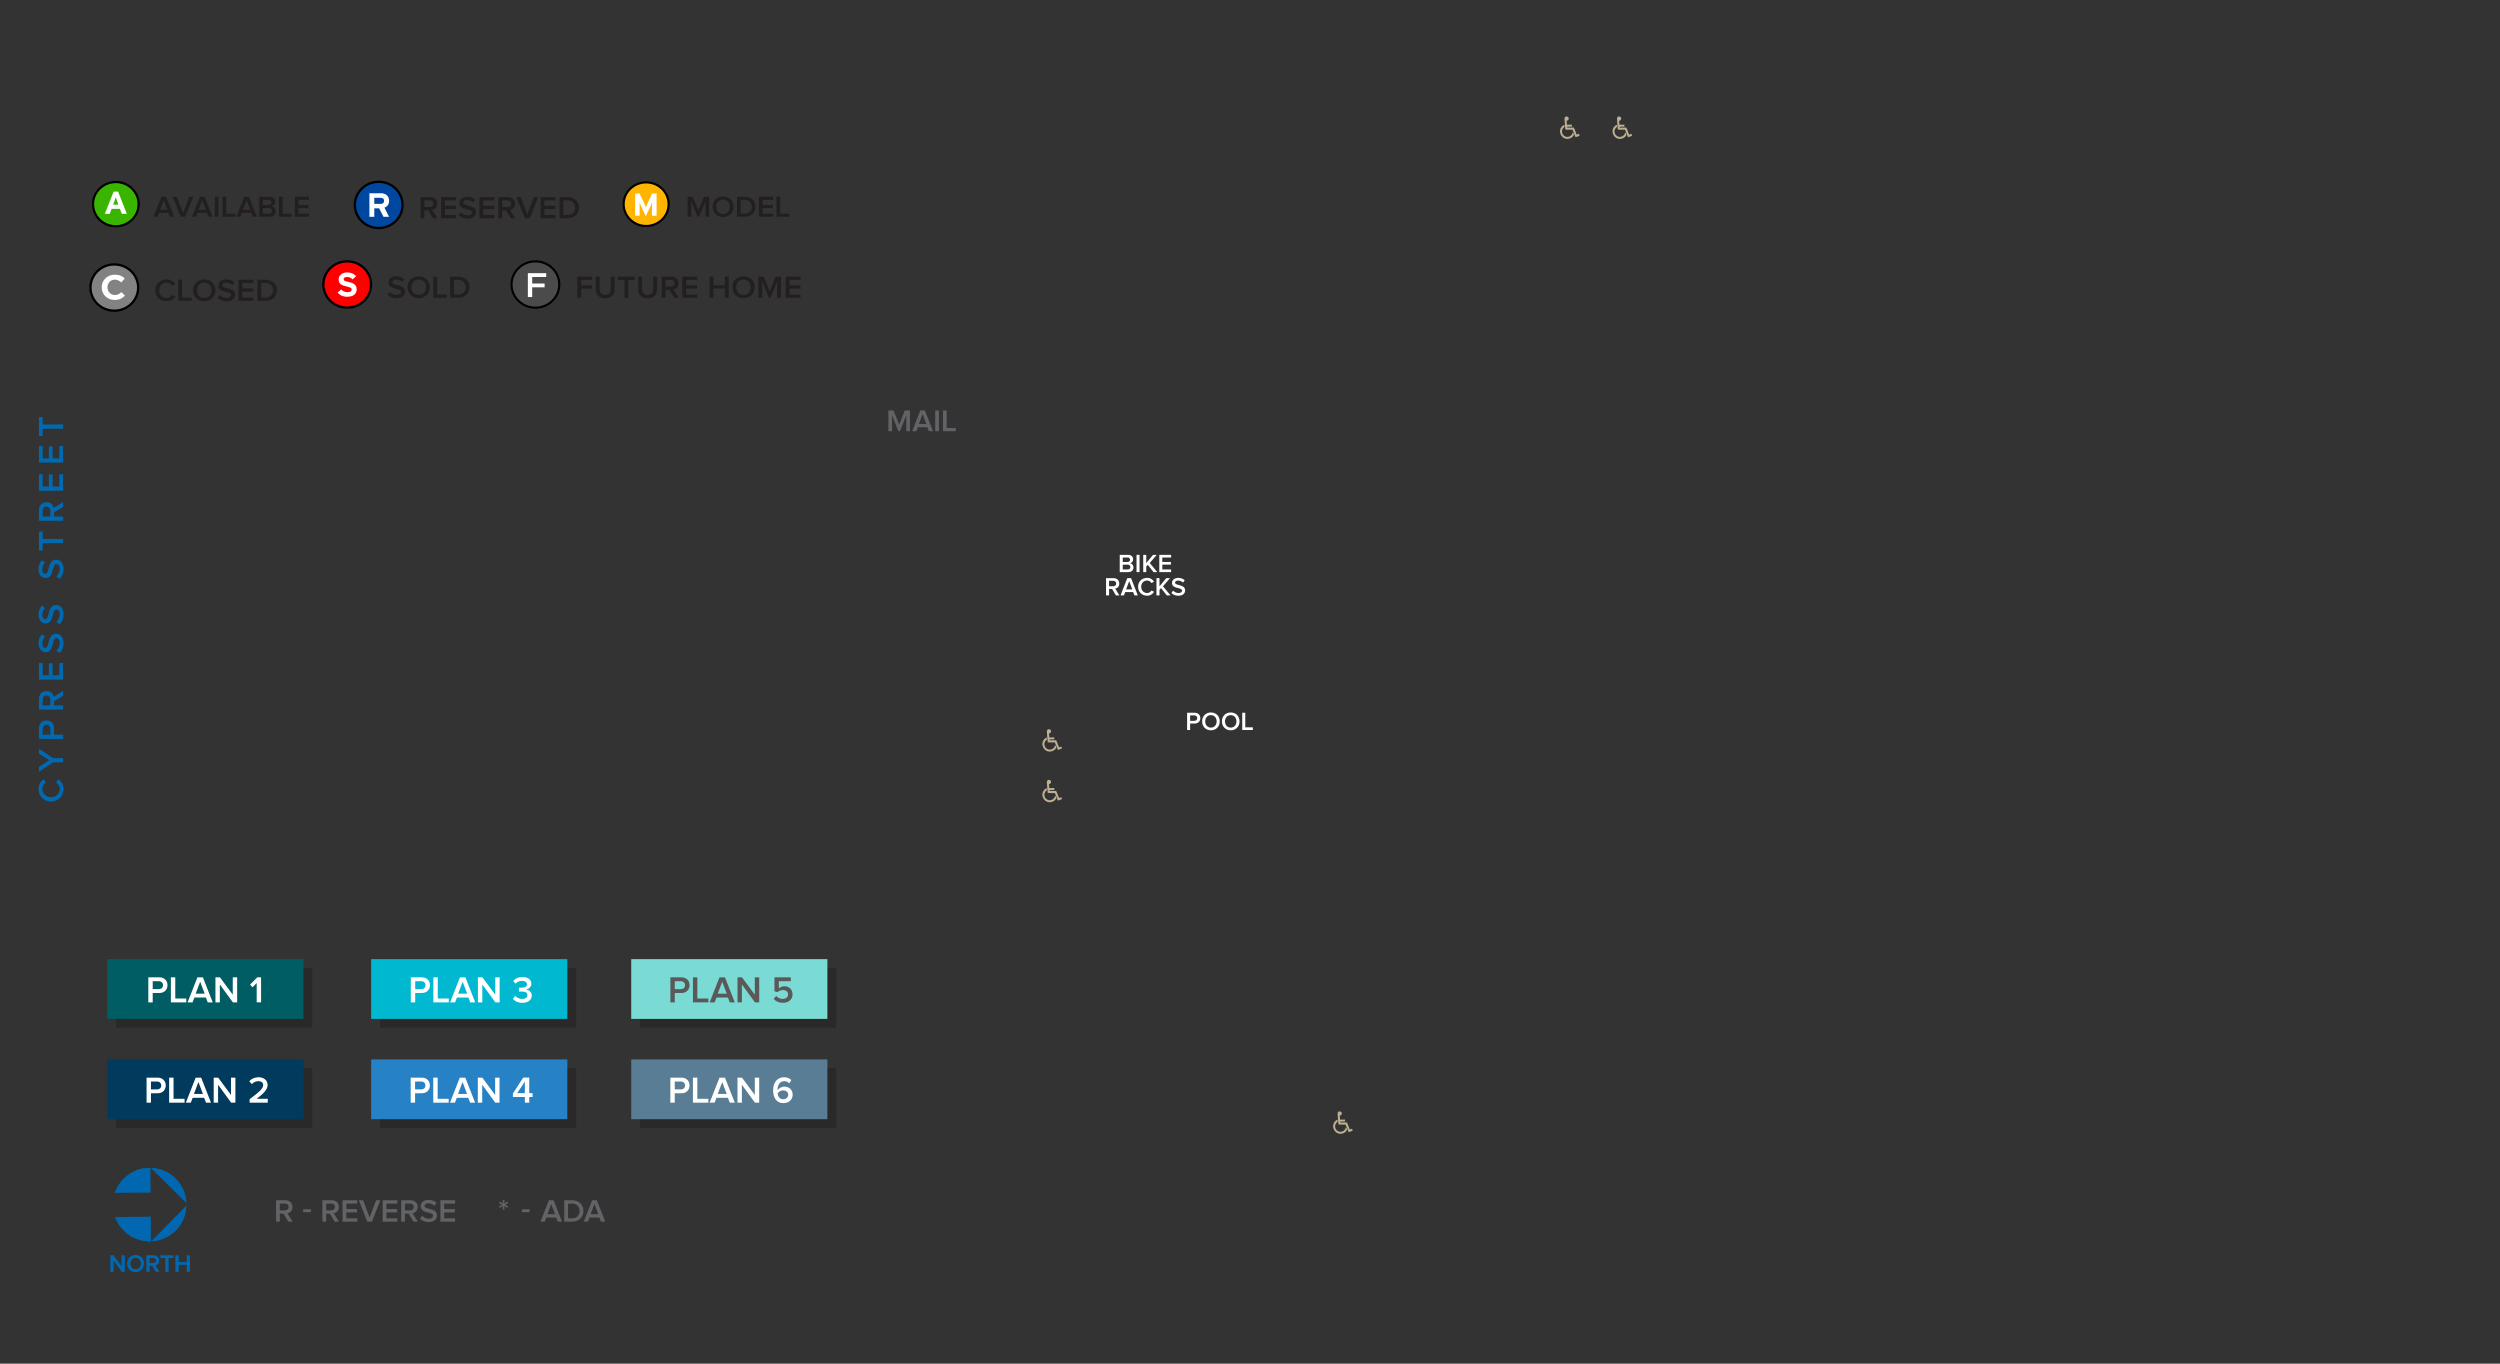 <?xml version="1.0" encoding="UTF-8"?>
<svg xmlns="http://www.w3.org/2000/svg" width="2200" height="1200" viewBox="0 0 2200 1200">
  <rect x="0" y="0" width="2200" height="1200" fill="#333333" stroke="none"/>
  <g style="fill: none; isolation: isolate;">
    <g id="Layer_2" data-name="Layer 2">
      <g id="Base_Vector" data-name="Base Vector">
        <rect width="2200" height="1200" style="fill: #fff; opacity: 0;"/>
      </g>
      <g id="Site_Text" data-name="Site Text">
        <g>
          <path d="m928.63,700.36h0c-.23-.09-.8,1.75-.9,1.85l-1.39,1.28-1.7.7h-1.88s-1.69-.81-1.69-.81l-1.29-1.3-.68-1.79v-1.88s.8-1.69.8-1.69c.04-.07,1.51-1.4,1.39-1.48,0,0-.1-1.46-.1-1.46-.1-.69-1.89,1.09-2.1,1.09-.02,0-.03.03-.05.05-.03.07-1.28,1.75-1.27,1.83,0,0-.53,2.17-.53,2.17-.09,2.18,1,4.38,2.64,5.79,0,.02.03.04.05.04.08.03,1.95,1.07,2.04,1.07.04,0,2.17.21,2.21.2.06.03,2.07-.51,2.13-.5.02,0,.04-.02.05-.03l1.87-1.14c.09-.07,1.46-1.89,1.34-2.01-.16-.24-.65-2.06-.91-1.99Z" style="fill: #bcaf92;"/>
          <path d="m934.01,701.65c-.09-.43-1.86.64-2.06.63-.19-.18-2.21-6.28-2.58-6.28h0s-5.72.09-5.72.09l-.07-.82,4.2-.06v-1.75c-1.16,0-3.82.04-4.34.04l-.37-3.46.85-.18c.15-.06.84-.84.89-.98l.21-1.04c-.26-1.26-1.64-1.89-2.83-1.44-.04.09-.82.75-.8.84-.49.17.6,9.86.59,10.43-.16.41,6.18.11,6.29.21l2.63,6.52c.03.1.16.13.26.1l3.23-1.23c.38-.11-.4-1.42-.4-1.62Z" style="fill: #bcaf92;"/>
        </g>
        <g>
          <path d="m1184.48,992.11h0c-.23-.09-.8,1.75-.9,1.85l-1.39,1.28-1.7.7h-1.88s-1.69-.81-1.69-.81l-1.29-1.3-.68-1.79v-1.88s.8-1.69.8-1.69c.04-.07,1.51-1.4,1.39-1.48,0,0-.1-1.46-.1-1.46-.1-.69-1.89,1.09-2.1,1.09-.02,0-.03.03-.05.05-.03.07-1.28,1.75-1.27,1.83,0,0-.53,2.17-.53,2.17-.09,2.18,1,4.38,2.64,5.79,0,.02.03.04.05.04.08.03,1.95,1.07,2.04,1.07.04,0,2.17.21,2.21.2.06.03,2.07-.51,2.13-.5.02,0,.04-.02.05-.03l1.87-1.14c.09-.07,1.46-1.89,1.34-2.01-.16-.24-.65-2.06-.91-1.99Z" style="fill: #bcaf92;"/>
          <path d="m1189.86,993.4c-.09-.43-1.86.64-2.06.63-.19-.18-2.21-6.28-2.58-6.28h0s-5.72.09-5.72.09l-.07-.82,4.2-.06v-1.75c-1.16,0-3.82.04-4.34.04l-.37-3.46.85-.18c.15-.06.84-.84.89-.98l.21-1.04c-.26-1.26-1.64-1.89-2.83-1.44-.04.09-.82.75-.8.84-.49.17.6,9.86.59,10.43-.16.41,6.18.11,6.29.21l2.63,6.52c.03.1.16.13.26.1l3.23-1.23c.38-.11-.4-1.42-.4-1.62Z" style="fill: #bcaf92;"/>
        </g>
        <g>
          <path d="m1430.35,116.6h0c-.23-.09-.8,1.75-.9,1.85l-1.39,1.28-1.7.7h-1.88s-1.69-.81-1.69-.81l-1.29-1.3-.68-1.79v-1.88s.8-1.69.8-1.69c.04-.07,1.51-1.4,1.39-1.48,0,0-.1-1.46-.1-1.46-.1-.69-1.89,1.09-2.1,1.09-.02,0-.03.03-.05.05-.03.07-1.28,1.75-1.27,1.83,0,0-.53,2.17-.53,2.17-.09,2.18,1,4.38,2.64,5.79,0,.02.03.04.05.04.08.03,1.95,1.07,2.04,1.07.04,0,2.17.21,2.21.2.06.03,2.07-.51,2.13-.5.02,0,.04-.02.05-.03l1.87-1.14c.09-.07,1.46-1.89,1.34-2.01-.16-.24-.65-2.06-.91-1.99Z" style="fill: #bcaf92;"/>
          <path d="m1435.73,117.89c-.09-.43-1.86.64-2.06.63-.19-.18-2.21-6.28-2.58-6.28h0s-5.72.09-5.72.09l-.07-.82,4.2-.06v-1.75c-1.16,0-3.82.04-4.34.04l-.37-3.46.85-.18c.15-.06.84-.84.89-.98l.21-1.04c-.26-1.26-1.64-1.89-2.83-1.44-.04.09-.82.75-.8.84-.49.17.6,9.86.59,10.43-.16.41,6.18.11,6.29.21l2.63,6.52c.03.1.16.13.26.1l3.23-1.23c.38-.11-.4-1.42-.4-1.62Z" style="fill: #bcaf92;"/>
        </g>
        <g>
          <path d="m1384.15,116.6h0c-.23-.09-.8,1.75-.9,1.85l-1.39,1.28-1.7.7h-1.88s-1.69-.81-1.69-.81l-1.29-1.3-.68-1.79v-1.88s.8-1.69.8-1.69c.04-.07,1.51-1.4,1.39-1.48,0,0-.1-1.46-.1-1.46-.1-.69-1.89,1.09-2.1,1.09-.02,0-.03.03-.05.05-.03.07-1.28,1.75-1.27,1.83,0,0-.53,2.17-.53,2.17-.09,2.18,1,4.38,2.64,5.79,0,.02.03.04.05.04.08.03,1.95,1.07,2.04,1.07.04,0,2.17.21,2.21.2.06.03,2.07-.51,2.13-.5.02,0,.04-.02.05-.03l1.87-1.14c.09-.07,1.46-1.89,1.34-2.01-.16-.24-.65-2.06-.91-1.99Z" style="fill: #bcaf92;"/>
          <path d="m1389.53,117.89c-.09-.43-1.86.64-2.06.63-.19-.18-2.21-6.28-2.58-6.28h0s-5.72.09-5.72.09l-.07-.82,4.2-.06v-1.75c-1.16,0-3.82.04-4.34.04l-.37-3.46.85-.18c.15-.06.84-.84.89-.98l.21-1.04c-.26-1.26-1.64-1.89-2.83-1.44-.04.09-.82.75-.8.84-.49.17.6,9.86.59,10.43-.16.41,6.18.11,6.29.21l2.63,6.52c.03.1.16.13.26.1l3.23-1.23c.38-.11-.4-1.42-.4-1.62Z" style="fill: #bcaf92;"/>
        </g>
        <g>
          <path d="m928.63,655.78h0c-.23-.09-.8,1.75-.9,1.85l-1.39,1.28-1.7.7h-1.88s-1.69-.81-1.69-.81l-1.29-1.3-.68-1.79v-1.88s.8-1.69.8-1.69c.04-.07,1.51-1.4,1.39-1.48,0,0-.1-1.46-.1-1.46-.1-.69-1.89,1.09-2.1,1.09-.02,0-.03.03-.05.05-.03.07-1.28,1.75-1.27,1.83,0,0-.53,2.17-.53,2.17-.09,2.18,1,4.38,2.64,5.79,0,.02.03.04.05.04.08.03,1.95,1.07,2.04,1.07.04,0,2.17.21,2.21.2.06.03,2.07-.51,2.13-.5.02,0,.04-.02.05-.03l1.87-1.14c.09-.07,1.46-1.89,1.34-2.01-.16-.24-.65-2.06-.91-1.99Z" style="fill: #bcaf92;"/>
          <path d="m934.01,657.07c-.09-.43-1.86.64-2.06.63-.19-.18-2.21-6.28-2.58-6.28h0s-5.72.09-5.72.09l-.07-.82,4.2-.06v-1.75c-1.16,0-3.82.04-4.34.04l-.37-3.46.85-.18c.15-.06.84-.84.89-.98l.21-1.04c-.26-1.26-1.64-1.89-2.83-1.44-.04.09-.82.75-.8.84-.49.17.6,9.86.59,10.43-.16.41,6.18.11,6.29.21l2.63,6.52c.03.1.16.13.26.1l3.23-1.23c.38-.11-.4-1.42-.4-1.62Z" style="fill: #bcaf92;"/>
        </g>
        <g>
          <path d="m44.92,705.33c-6.57,0-11-4.88-11-11.16,0-4.27,2.2-6.95,4.75-8.51l1.66,3.16c-1.79,1.02-3.09,3.09-3.09,5.36,0,4.21,3.19,7.33,7.68,7.33s7.68-3.12,7.68-7.33c0-2.26-1.34-4.33-3.09-5.36l1.59-3.19c2.55,1.63,4.81,4.27,4.81,8.54,0,6.28-4.46,11.16-11,11.16Z" style="fill: #0069af;"/>
          <path d="m55.53,670.87h-8.83l-12.43,8.26v-4.27l9.08-5.83-9.08-5.83v-4.27l12.43,8.22h8.83v3.73Z" style="fill: #0069af;"/>
          <path d="m55.53,650.25h-21.26v-9.37c0-4.46,3.03-6.92,6.66-6.92s6.63,2.49,6.63,6.92v5.64h7.97v3.73Zm-14.6-12.46c-2.04,0-3.38,1.5-3.38,3.6v5.13h6.73v-5.13c0-2.1-1.34-3.6-3.35-3.6Z" style="fill: #0069af;"/>
          <path d="m55.53,612.32l-7.94,4.69v3.73h7.94v3.73h-21.26v-9.34c0-4.21,2.71-6.98,6.66-6.98s5.83,2.49,6.25,5.07l8.35-5.23v4.33Zm-14.63-.35c-2.04,0-3.35,1.53-3.35,3.63v5.13h6.76v-5.13c0-2.1-1.34-3.63-3.41-3.63Z" style="fill: #0069af;"/>
          <path d="m55.53,598.04h-21.26v-14.57h3.28v10.84h5.48v-10.62h3.28v10.62h5.93v-10.84h3.28v14.57Z" style="fill: #0069af;"/>
          <path d="m52.53,574.64l-2.9-2.1c1.56-1.43,2.96-3.76,2.96-6.73s-1.5-4.24-2.93-4.24c-4.46,0-1.69,12.37-9.5,12.37-3.54,0-6.25-3.06-6.25-7.75,0-3.28,1.08-5.99,3-7.94l2.77,2.1c-1.69,1.69-2.45,3.95-2.45,6.18s1.08,3.57,2.65,3.57c3.98,0,1.53-12.37,9.44-12.37,3.54,0,6.6,2.52,6.6,8.22,0,3.92-1.4,6.76-3.38,8.67Z" style="fill: #0069af;"/>
          <path d="m52.53,549.33l-2.9-2.1c1.56-1.43,2.96-3.76,2.96-6.73s-1.5-4.24-2.93-4.24c-4.46,0-1.69,12.37-9.5,12.37-3.54,0-6.25-3.06-6.25-7.75,0-3.28,1.08-5.99,3-7.94l2.77,2.1c-1.69,1.69-2.45,3.95-2.45,6.18s1.08,3.57,2.65,3.57c3.98,0,1.53-12.37,9.44-12.37,3.54,0,6.6,2.52,6.6,8.22,0,3.92-1.4,6.76-3.38,8.67Z" style="fill: #0069af;"/>
          <path d="m52.53,509.42l-2.9-2.1c1.56-1.43,2.96-3.76,2.96-6.73s-1.5-4.24-2.93-4.24c-4.46,0-1.69,12.37-9.5,12.37-3.54,0-6.25-3.06-6.25-7.75,0-3.28,1.08-5.99,3-7.94l2.77,2.1c-1.69,1.69-2.45,3.95-2.45,6.18s1.08,3.57,2.65,3.57c3.98,0,1.53-12.37,9.44-12.37,3.54,0,6.6,2.52,6.6,8.22,0,3.92-1.4,6.76-3.38,8.67Z" style="fill: #0069af;"/>
          <path d="m55.53,477.99h-17.98v6.44h-3.28v-16.61h3.28v6.44h17.98v3.73Z" style="fill: #0069af;"/>
          <path d="m55.53,446.15l-7.94,4.69v3.73h7.94v3.73h-21.26v-9.34c0-4.21,2.71-6.98,6.66-6.98s5.83,2.49,6.25,5.07l8.35-5.23v4.33Zm-14.63-.35c-2.04,0-3.35,1.53-3.35,3.63v5.13h6.76v-5.13c0-2.1-1.34-3.63-3.41-3.63Z" style="fill: #0069af;"/>
          <path d="m55.53,431.87h-21.26v-14.57h3.28v10.84h5.48v-10.62h3.28v10.62h5.93v-10.84h3.28v14.57Z" style="fill: #0069af;"/>
          <path d="m55.53,407.1h-21.26v-14.57h3.28v10.84h5.48v-10.62h3.28v10.62h5.93v-10.84h3.28v14.57Z" style="fill: #0069af;"/>
          <path d="m55.53,377.26h-17.98v6.44h-3.28v-16.61h3.28v6.44h17.98v3.73Z" style="fill: #0069af;"/>
        </g>
        <g>
          <path d="m1044.65,642.39v-15.18h6.69c3.19,0,4.94,2.16,4.94,4.76s-1.78,4.74-4.94,4.74h-4.03v5.69h-2.66Zm8.9-10.43c0-1.46-1.07-2.41-2.57-2.41h-3.67v4.8h3.67c1.5,0,2.57-.96,2.57-2.39Z" style="fill: #fff;"/>
          <path d="m1057.86,634.81c0-4.53,3.21-7.85,7.76-7.85s7.76,3.32,7.76,7.85-3.23,7.85-7.76,7.85-7.76-3.32-7.76-7.85Zm12.79,0c0-3.14-1.98-5.49-5.03-5.49s-5.03,2.34-5.03,5.49,1.96,5.49,5.03,5.49,5.03-2.37,5.03-5.49Z" style="fill: #fff;"/>
          <path d="m1075.28,634.81c0-4.53,3.21-7.85,7.76-7.85s7.76,3.32,7.76,7.85-3.23,7.85-7.76,7.85-7.76-3.32-7.76-7.85Zm12.79,0c0-3.14-1.98-5.49-5.03-5.49s-5.03,2.34-5.03,5.49,1.96,5.49,5.03,5.49,5.03-2.37,5.03-5.49Z" style="fill: #fff;"/>
          <path d="m1093.17,642.39v-15.18h2.66v12.84h6.69v2.34h-9.36Z" style="fill: #fff;"/>
        </g>
        <g>
          <path d="m985.36,503.46v-15.18h7.47c2.8,0,4.33,1.73,4.33,3.87,0,1.89-1.23,3.19-2.64,3.48,1.64.25,2.94,1.87,2.94,3.71,0,2.37-1.55,4.12-4.42,4.12h-7.67Zm9.06-10.88c0-1.12-.77-1.96-2.12-1.96h-4.28v3.92h4.28c1.34,0,2.12-.8,2.12-1.96Zm.3,6.42c0-1.14-.8-2.12-2.3-2.12h-4.39v4.23h4.39c1.43,0,2.3-.8,2.3-2.12Z" style="fill: #fff;"/>
          <path d="m1000.14,503.46v-15.18h2.66v15.18h-2.66Z" style="fill: #fff;"/>
          <path d="m1015.12,503.46l-5.08-6.42-1.34,1.57v4.85h-2.66v-15.18h2.66v7.22l5.94-7.22h3.3l-6.17,7.15,6.65,8.04h-3.3Z" style="fill: #fff;"/>
          <path d="m1020.17,503.46v-15.18h10.4v2.34h-7.74v3.92h7.58v2.34h-7.58v4.23h7.74v2.34h-10.4Z" style="fill: #fff;"/>
          <path d="m981.99,523.95l-3.35-5.67h-2.66v5.67h-2.66v-15.18h6.67c3,0,4.99,1.93,4.99,4.76s-1.78,4.17-3.62,4.46l3.73,5.96h-3.1Zm.25-10.45c0-1.46-1.09-2.39-2.6-2.39h-3.67v4.83h3.67c1.5,0,2.6-.96,2.6-2.44Z" style="fill: #fff;"/>
          <path d="m998.29,523.95l-1.12-2.94h-6.97l-1.12,2.94h-3.03l5.96-15.18h3.32l5.96,15.18h-3.03Zm-4.6-12.52l-2.73,7.24h5.46l-2.73-7.24Z" style="fill: #fff;"/>
          <path d="m1001.5,516.37c0-4.69,3.48-7.85,7.97-7.85,3.05,0,4.96,1.57,6.08,3.39l-2.25,1.18c-.73-1.28-2.21-2.21-3.82-2.21-3.01,0-5.24,2.28-5.24,5.49s2.23,5.49,5.24,5.49c1.62,0,3.1-.96,3.82-2.21l2.28,1.14c-1.16,1.82-3.05,3.44-6.1,3.44-4.49,0-7.97-3.19-7.97-7.85Z" style="fill: #fff;"/>
          <path d="m1026.77,523.95l-5.08-6.42-1.34,1.57v4.85h-2.66v-15.18h2.66v7.22l5.94-7.22h3.3l-6.17,7.15,6.65,8.04h-3.3Z" style="fill: #fff;"/>
          <path d="m1030.85,521.81l1.5-2.07c1.02,1.12,2.69,2.12,4.8,2.12s3.03-1.07,3.03-2.09c0-3.19-8.83-1.21-8.83-6.78,0-2.53,2.19-4.46,5.53-4.46,2.34,0,4.28.77,5.67,2.14l-1.5,1.98c-1.21-1.21-2.82-1.75-4.42-1.75s-2.55.77-2.55,1.89c0,2.85,8.83,1.09,8.83,6.74,0,2.53-1.8,4.71-5.87,4.71-2.8,0-4.83-1-6.19-2.41Z" style="fill: #fff;"/>
        </g>
        <g>
          <path d="m797.55,379.45v-14.07l-5.58,14.07h-1.37l-5.6-14.07v14.07h-3.2v-18.23h4.51l4.97,12.52,4.95-12.52h4.51v18.23h-3.2Z" style="fill: #626366;"/>
          <path d="m817.41,379.45l-1.34-3.53h-8.36l-1.34,3.53h-3.63l7.16-18.23h3.99l7.16,18.23h-3.63Zm-5.52-15.03l-3.28,8.69h6.56l-3.28-8.69Z" style="fill: #626366;"/>
          <path d="m823.01,379.45v-18.23h3.2v18.23h-3.2Z" style="fill: #626366;"/>
          <path d="m829.87,379.45v-18.23h3.2v15.41h8.03v2.81h-11.23Z" style="fill: #626366;"/>
        </g>
      </g>
      <g id="Legend">
        <g>
          <path d="m253.67,1075.06l-4.15-7.03h-3.3v7.03h-3.3v-18.83h8.27c3.73,0,6.18,2.4,6.18,5.9s-2.2,5.17-4.49,5.53l4.63,7.4h-3.84Zm.31-12.96c0-1.81-1.35-2.96-3.22-2.96h-4.54v5.98h4.54c1.86,0,3.22-1.19,3.22-3.02Z" style="fill: #626366;"/>
          <path d="m266.8,1066.7v-2.54h6.77v2.54h-6.77Z" style="fill: #626366;"/>
          <path d="m294.46,1075.06l-4.15-7.03h-3.3v7.03h-3.3v-18.83h8.27c3.73,0,6.18,2.4,6.18,5.9s-2.2,5.17-4.49,5.53l4.63,7.4h-3.84Zm.31-12.96c0-1.81-1.35-2.96-3.22-2.96h-4.54v5.98h4.54c1.86,0,3.22-1.19,3.22-3.02Z" style="fill: #626366;"/>
          <path d="m301.47,1075.06v-18.83h12.9v2.91h-9.6v4.86h9.4v2.91h-9.4v5.25h9.6v2.91h-12.9Z" style="fill: #626366;"/>
          <path d="m323.2,1075.06l-7.4-18.83h3.75l5.7,15.21,5.7-15.21h3.75l-7.4,18.83h-4.12Z" style="fill: #626366;"/>
          <path d="m336.76,1075.06v-18.83h12.9v2.91h-9.6v4.86h9.4v2.91h-9.4v5.25h9.6v2.91h-12.9Z" style="fill: #626366;"/>
          <path d="m363.8,1075.06l-4.15-7.03h-3.3v7.03h-3.3v-18.83h8.27c3.73,0,6.18,2.4,6.18,5.9s-2.2,5.17-4.49,5.53l4.63,7.4h-3.84Zm.31-12.96c0-1.81-1.35-2.96-3.22-2.96h-4.54v5.98h4.54c1.86,0,3.22-1.19,3.22-3.02Z" style="fill: #626366;"/>
          <path d="m369.59,1072.41l1.86-2.57c1.27,1.38,3.33,2.63,5.96,2.63s3.75-1.33,3.75-2.6c0-3.95-10.95-1.5-10.95-8.41,0-3.13,2.71-5.53,6.86-5.53,2.91,0,5.31.96,7.03,2.65l-1.86,2.46c-1.5-1.5-3.5-2.17-5.48-2.17s-3.16.96-3.16,2.34c0,3.53,10.95,1.36,10.95,8.36,0,3.13-2.23,5.84-7.28,5.84-3.47,0-5.98-1.24-7.68-2.99Z" style="fill: #626366;"/>
          <path d="m387.57,1075.06v-18.83h12.9v2.91h-9.6v4.86h9.4v2.91h-9.4v5.25h9.6v2.91h-12.9Z" style="fill: #626366;"/>
          <path d="m442.4,1064.44l.14-3.16-2.65,1.69-.79-1.35,2.79-1.44-2.79-1.44.79-1.35,2.65,1.72-.14-3.16h1.55l-.14,3.16,2.65-1.72.79,1.35-2.82,1.44,2.82,1.44-.79,1.35-2.65-1.69.14,3.16h-1.55Z" style="fill: #626366;"/>
          <path d="m459.28,1066.7v-2.54h6.77v2.54h-6.77Z" style="fill: #626366;"/>
          <path d="m490.79,1075.06l-1.38-3.64h-8.64l-1.38,3.64h-3.75l7.4-18.83h4.12l7.4,18.83h-3.75Zm-5.7-15.53l-3.39,8.98h6.77l-3.39-8.98Z" style="fill: #626366;"/>
          <path d="m496.57,1075.06v-18.83h7c5.9,0,9.85,3.9,9.85,9.4s-3.95,9.43-9.82,9.43h-7.03Zm13.46-9.43c0-3.61-2.26-6.49-6.44-6.49h-3.73v13.01h3.7c4.09,0,6.46-2.94,6.46-6.52Z" style="fill: #626366;"/>
          <path d="m528.84,1075.06l-1.38-3.64h-8.64l-1.38,3.64h-3.75l7.4-18.83h4.12l7.4,18.83h-3.75Zm-5.7-15.53l-3.39,8.98h6.77l-3.39-8.98Z" style="fill: #626366;"/>
        </g>
        <g>
          <g>
            <g>
              <path d="m107.21,1119.07l-7.43-10.19v10.19h-2.5v-14.25h2.56l7.28,9.87v-9.87h2.5v14.25h-2.41Z" style="fill: #0067b0;"/>
              <path d="m112.04,1111.95c0-4.25,3.01-7.37,7.28-7.37s7.28,3.12,7.28,7.37-3.03,7.37-7.28,7.37-7.28-3.12-7.28-7.37Zm12.01,0c0-2.95-1.86-5.15-4.72-5.15s-4.72,2.2-4.72,5.15,1.84,5.15,4.72,5.15,4.72-2.22,4.72-5.15Z" style="fill: #0067b0;"/>
              <path d="m137.14,1119.07l-3.14-5.32h-2.5v5.32h-2.5v-14.25h6.26c2.82,0,4.68,1.82,4.68,4.46s-1.67,3.91-3.4,4.19l3.5,5.6h-2.91Zm.23-9.81c0-1.37-1.03-2.24-2.44-2.24h-3.44v4.53h3.44c1.41,0,2.44-.9,2.44-2.29Z" style="fill: #0067b0;"/>
              <path d="m145.62,1119.07v-12.05h-4.31v-2.2h11.13v2.2h-4.32v12.05h-2.5Z" style="fill: #0067b0;"/>
              <path d="m164.46,1119.07v-6.24h-7.41v6.24h-2.5v-14.25h2.5v5.81h7.41v-5.81h2.5v14.25h-2.5Z" style="fill: #0067b0;"/>
            </g>
            <g>
              <path d="m107.21,1119.07l-7.43-10.19v10.19h-2.5v-14.25h2.56l7.28,9.87v-9.87h2.5v14.25h-2.41Z" style="fill: #0067b0;"/>
              <path d="m112.04,1111.95c0-4.25,3.01-7.37,7.28-7.37s7.28,3.12,7.28,7.37-3.03,7.37-7.28,7.37-7.28-3.12-7.28-7.37Zm12.01,0c0-2.95-1.86-5.15-4.72-5.15s-4.72,2.2-4.72,5.15,1.84,5.15,4.72,5.15,4.72-2.22,4.72-5.15Z" style="fill: #0067b0;"/>
              <path d="m137.14,1119.07l-3.14-5.32h-2.5v5.32h-2.5v-14.25h6.26c2.82,0,4.68,1.82,4.68,4.46s-1.67,3.91-3.4,4.19l3.5,5.6h-2.91Zm.23-9.81c0-1.37-1.03-2.24-2.44-2.24h-3.44v4.53h3.44c1.41,0,2.44-.9,2.44-2.29Z" style="fill: #0067b0;"/>
              <path d="m145.62,1119.07v-12.05h-4.31v-2.2h11.13v2.2h-4.32v12.05h-2.5Z" style="fill: #0067b0;"/>
              <path d="m164.46,1119.07v-6.24h-7.41v6.24h-2.5v-14.25h2.5v5.81h7.41v-5.81h2.5v14.25h-2.5Z" style="fill: #0067b0;"/>
            </g>
          </g>
          <g>
            <g>
              <path d="m132.35,1049.29l-.15-21.53c-13.68-.21-26.36,8.35-30.97,21.74l31.12-.22Z" style="fill: #0067b0;"/>
              <path d="m133.34,1092.27c13.43-.68,25.54-9.73,29.44-23.38.73-2.56,1.09-5.13,1.19-7.68l-30.62,31.05Z" style="fill: #0067b0;"/>
              <path d="m132.5,1070.8l-31.12.22c3.42,9.41,11.11,17.12,21.48,20.08,3.27.93,6.56,1.32,9.79,1.23l-.15-21.52Z" style="fill: #0067b0;"/>
              <path d="m163.96,1058.42c-.67-13.43-9.73-25.56-23.38-29.45-2.56-.73-5.13-1.09-7.68-1.19l31.06,30.64Z" style="fill: #0067b0;"/>
            </g>
            <g>
              <path d="m132.35,1049.29l-.15-21.53c-13.68-.21-26.36,8.35-30.97,21.74l31.12-.22Z" style="fill: #0067b0;"/>
              <path d="m133.34,1092.27c13.43-.68,25.54-9.73,29.44-23.38.73-2.56,1.09-5.13,1.19-7.68l-30.62,31.05Z" style="fill: #0067b0;"/>
              <path d="m132.5,1070.8l-31.12.22c3.42,9.41,11.11,17.12,21.48,20.08,3.27.93,6.56,1.32,9.79,1.23l-.15-21.52Z" style="fill: #0067b0;"/>
              <path d="m163.96,1058.42c-.67-13.43-9.73-25.56-23.38-29.45-2.56-.73-5.13-1.09-7.68-1.19l31.06,30.64Z" style="fill: #0067b0;"/>
            </g>
          </g>
        </g>
        <rect x="102.22" y="851.82" width="172.62" height="52.59" style="fill: #231f20; mix-blend-mode: multiply; opacity: .5;"/>
        <rect x="102.22" y="940.08" width="172.62" height="52.59" style="fill: #231f20; mix-blend-mode: multiply; opacity: .5;"/>
        <rect x="334.4" y="851.82" width="172.62" height="52.59" style="fill: #231f20; mix-blend-mode: multiply; opacity: .5;"/>
        <rect x="334.4" y="940.08" width="172.62" height="52.59" style="fill: #231f20; mix-blend-mode: multiply; opacity: .5;"/>
        <rect x="563.26" y="851.82" width="172.62" height="52.59" style="fill: #231f20; mix-blend-mode: multiply; opacity: .5;"/>
        <rect x="94.44" y="844.04" width="172.62" height="52.59" style="fill: #005d63;"/>
        <rect x="94.44" y="932.29" width="172.62" height="52.59" style="fill: #003a5d;"/>
        <rect x="326.62" y="844.04" width="172.62" height="52.59" style="fill: #00b9d0;"/>
        <rect x="326.62" y="932.29" width="172.62" height="52.59" style="fill: #2782c5;"/>
        <rect x="555.48" y="844.04" width="172.62" height="52.59" style="fill: #7adbd4;"/>
        <g>
          <path d="m130.52,882.09v-22.03h9.71c4.62,0,7.17,3.14,7.17,6.9s-2.58,6.87-7.17,6.87h-5.85v8.26h-3.86Zm12.92-15.13c0-2.11-1.55-3.5-3.73-3.5h-5.32v6.97h5.32c2.18,0,3.73-1.39,3.73-3.47Z" style="fill: #fff;"/>
          <path d="m150.37,882.09v-22.03h3.87v18.63h9.71v3.4h-13.58Z" style="fill: #fff;"/>
          <path d="m182.81,882.09l-1.62-4.26h-10.11l-1.62,4.26h-4.39l8.66-22.03h4.82l8.66,22.03h-4.39Zm-6.67-18.17l-3.96,10.5h7.93l-3.96-10.5Z" style="fill: #fff;"/>
          <path d="m204.95,882.09l-11.5-15.76v15.76h-3.86v-22.03h3.96l11.27,15.26v-15.26h3.87v22.03h-3.73Z" style="fill: #fff;"/>
          <path d="m225.89,882.09v-17.05l-3.6,3.77-2.25-2.35,6.34-6.41h3.37v22.03h-3.87Z" style="fill: #fff;"/>
        </g>
        <g>
          <path d="m128.98,970.35v-22.03h9.71c4.62,0,7.17,3.14,7.17,6.9s-2.58,6.87-7.17,6.87h-5.85v8.26h-3.86Zm12.92-15.13c0-2.11-1.55-3.5-3.73-3.5h-5.32v6.97h5.32c2.18,0,3.73-1.39,3.73-3.47Z" style="fill: #fff;"/>
          <path d="m148.84,970.35v-22.03h3.87v18.63h9.71v3.4h-13.58Z" style="fill: #fff;"/>
          <path d="m181.28,970.35l-1.62-4.26h-10.11l-1.62,4.26h-4.39l8.66-22.03h4.82l8.66,22.03h-4.39Zm-6.67-18.17l-3.96,10.5h7.93l-3.96-10.5Z" style="fill: #fff;"/>
          <path d="m203.41,970.35l-11.5-15.76v15.76h-3.86v-22.03h3.96l11.27,15.26v-15.26h3.87v22.03h-3.73Z" style="fill: #fff;"/>
          <path d="m219.67,970.35v-3.07c8.56-6.47,11.93-9.32,11.93-12.52,0-2.31-2.02-3.34-4.03-3.34-2.58,0-4.53,1.02-5.95,2.61l-2.25-2.51c1.95-2.38,5.05-3.54,8.16-3.54,4.26,0,7.96,2.38,7.96,6.77,0,4.1-3.73,7.73-9.61,12.19h9.75v3.4h-15.96Z" style="fill: #fff;"/>
        </g>
        <g>
          <path d="m361.51,882.09v-22.03h9.71c4.62,0,7.17,3.14,7.17,6.9s-2.58,6.87-7.17,6.87h-5.85v8.26h-3.86Zm12.92-15.13c0-2.11-1.55-3.5-3.73-3.5h-5.32v6.97h5.32c2.18,0,3.73-1.39,3.73-3.47Z" style="fill: #fff;"/>
          <path d="m381.36,882.09v-22.03h3.87v18.63h9.71v3.4h-13.58Z" style="fill: #fff;"/>
          <path d="m413.81,882.09l-1.62-4.26h-10.11l-1.62,4.26h-4.39l8.66-22.03h4.82l8.66,22.03h-4.39Zm-6.67-18.17l-3.96,10.5h7.93l-3.96-10.5Z" style="fill: #fff;"/>
          <path d="m435.94,882.09l-11.5-15.76v15.76h-3.86v-22.03h3.96l11.27,15.26v-15.26h3.87v22.03h-3.73Z" style="fill: #fff;"/>
          <path d="m451.33,878.92l2.11-2.54c1.42,1.65,3.73,2.68,6.08,2.68,2.91,0,4.59-1.35,4.59-3.37,0-2.18-1.72-3.14-4.89-3.14-.93,0-2.18.03-2.51.07v-3.5c.36.03,1.65.03,2.51.03,2.61,0,4.56-.89,4.56-2.91s-2.02-3.07-4.46-3.07c-2.28,0-4.13.83-5.72,2.45l-1.98-2.41c1.72-2.01,4.39-3.47,8.06-3.47,4.76,0,7.93,2.25,7.93,5.91,0,2.97-2.51,4.69-4.76,5.05,2.11.23,5.12,1.95,5.12,5.35,0,3.77-3.2,6.44-8.33,6.44-3.9,0-6.81-1.59-8.32-3.57Z" style="fill: #fff;"/>
        </g>
        <g>
          <path d="m361.41,970.35v-22.03h9.71c4.62,0,7.17,3.14,7.17,6.9s-2.58,6.87-7.17,6.87h-5.85v8.26h-3.86Zm12.92-15.13c0-2.11-1.55-3.5-3.73-3.5h-5.32v6.97h5.32c2.18,0,3.73-1.39,3.73-3.47Z" style="fill: #fff;"/>
          <path d="m381.27,970.35v-22.03h3.87v18.63h9.71v3.4h-13.58Z" style="fill: #fff;"/>
          <path d="m413.71,970.35l-1.62-4.26h-10.11l-1.62,4.26h-4.39l8.66-22.03h4.82l8.66,22.03h-4.39Zm-6.67-18.17l-3.96,10.5h7.93l-3.96-10.5Z" style="fill: #fff;"/>
          <path d="m435.84,970.35l-11.5-15.76v15.76h-3.86v-22.03h3.96l11.27,15.26v-15.26h3.87v22.03h-3.73Z" style="fill: #fff;"/>
          <path d="m461.87,970.35v-4.99h-10.51v-3.11l9.05-13.94h5.32v13.64h2.94v3.4h-2.94v4.99h-3.87Zm0-18.57l-6.71,10.17h6.71v-10.17Z" style="fill: #fff;"/>
        </g>
        <g>
          <path d="m589.94,882.09v-22.03h9.71c4.62,0,7.17,3.14,7.17,6.9s-2.58,6.87-7.17,6.87h-5.85v8.26h-3.86Zm12.92-15.13c0-2.11-1.55-3.5-3.73-3.5h-5.32v6.97h5.32c2.18,0,3.73-1.39,3.73-3.47Z" style="fill: #595959;"/>
          <path d="m609.79,882.09v-22.03h3.87v18.63h9.71v3.4h-13.58Z" style="fill: #595959;"/>
          <path d="m642.23,882.09l-1.62-4.26h-10.11l-1.62,4.26h-4.39l8.66-22.03h4.82l8.66,22.03h-4.39Zm-6.67-18.17l-3.96,10.5h7.93l-3.96-10.5Z" style="fill: #595959;"/>
          <path d="m664.37,882.09l-11.5-15.76v15.76h-3.86v-22.03h3.96l11.27,15.26v-15.26h3.87v22.03h-3.73Z" style="fill: #595959;"/>
          <path d="m680.85,879.09l2.21-2.68c1.45,1.72,3.47,2.64,5.91,2.64,2.81,0,4.53-1.72,4.53-3.9,0-2.35-1.72-3.9-4.43-3.9-1.85,0-3.4.56-4.82,1.88l-2.74-.79v-12.29h14.44v3.4h-10.57v6.34c1.09-1.02,2.87-1.88,4.99-1.88,3.73,0,7.07,2.58,7.07,7.1s-3.5,7.47-8.42,7.47c-3.77,0-6.38-1.32-8.16-3.4Z" style="fill: #595959;"/>
        </g>
        <rect x="563.26" y="940.08" width="172.62" height="52.59" style="fill: #231f20; mix-blend-mode: multiply; opacity: .5;"/>
        <rect x="555.48" y="932.29" width="172.62" height="52.59" style="fill: #587d95;"/>
        <g>
          <path d="m589.92,970.35v-22.03h9.71c4.62,0,7.17,3.14,7.17,6.9s-2.58,6.87-7.17,6.87h-5.85v8.26h-3.86Zm12.92-15.13c0-2.11-1.55-3.5-3.73-3.5h-5.32v6.97h5.32c2.18,0,3.73-1.39,3.73-3.47Z" style="fill: #fff;"/>
          <path d="m609.78,970.35v-22.03h3.87v18.63h9.71v3.4h-13.58Z" style="fill: #fff;"/>
          <path d="m642.22,970.35l-1.62-4.26h-10.11l-1.62,4.26h-4.39l8.66-22.03h4.82l8.66,22.03h-4.39Zm-6.67-18.17l-3.96,10.5h7.93l-3.96-10.5Z" style="fill: #fff;"/>
          <path d="m664.35,970.35l-11.5-15.76v15.76h-3.86v-22.03h3.96l11.27,15.26v-15.26h3.87v22.03h-3.73Z" style="fill: #fff;"/>
          <path d="m680.34,959.35c0-6.34,3.34-11.36,9.71-11.36,2.71,0,4.82.96,6.31,2.45l-1.78,2.91c-1.16-1.19-2.44-1.92-4.53-1.92-3.7,0-5.81,3.4-5.81,7.27v.63c1.02-1.49,3.34-3.1,5.91-3.1,3.96,0,7.4,2.44,7.4,7.13,0,4.06-3.2,7.4-8.13,7.4-6.48,0-9.08-5.25-9.08-11.4Zm13.28,4.13c0-2.71-2.11-3.93-4.49-3.93-1.88,0-3.73.99-4.82,2.58.2,2.38,1.52,5.19,4.89,5.19,2.91,0,4.43-2.08,4.43-3.83Z" style="fill: #fff;"/>
        </g>
      </g>
      <g id="Availability_legend" data-name="Availability legend">
        <g>
          <g>
            <path d="m341.13,259.45l1.9-2.54c1.3,1.37,3.4,2.6,6.08,2.6s3.83-1.31,3.83-2.57c0-3.91-11.17-1.48-11.17-8.32,0-3.1,2.76-5.47,7-5.47,2.97,0,5.41.95,7.17,2.62l-1.9,2.43c-1.53-1.48-3.57-2.15-5.59-2.15s-3.22.95-3.22,2.32c0,3.49,11.17,1.34,11.17,8.27,0,3.1-2.27,5.78-7.43,5.78-3.54,0-6.1-1.23-7.83-2.96Z" style="fill: #231f20;"/>
            <path d="m358.63,252.77c0-5.56,4.06-9.63,9.82-9.63s9.82,4.08,9.82,9.63-4.09,9.63-9.82,9.63-9.82-4.08-9.82-9.63Zm16.18,0c0-3.85-2.5-6.73-6.36-6.73s-6.36,2.88-6.36,6.73,2.48,6.73,6.36,6.73,6.36-2.9,6.36-6.73Z" style="fill: #231f20;"/>
            <path d="m381.27,262.07v-18.62h3.37v15.75h8.47v2.88h-11.83Z" style="fill: #231f20;"/>
            <path d="m396.07,262.07v-18.62h7.14c6.02,0,10.05,3.85,10.05,9.3s-4.03,9.33-10.02,9.33h-7.17Zm13.73-9.33c0-3.57-2.3-6.42-6.56-6.42h-3.8v12.87h3.77c4.18,0,6.59-2.9,6.59-6.45Z" style="fill: #231f20;"/>
          </g>
          <g>
            <path d="m309.02,232.46c-12.1,0-21.94,9.55-21.94,21.28s9.84,21.28,21.94,21.28,21.94-9.54,21.94-21.28-9.84-21.28-21.94-21.28Z" style="opacity: .21;"/>
            <path d="m326.52,250.36c0,11.24-9.39,20.35-20.99,20.35s-20.98-9.11-20.98-20.35,9.39-20.36,20.98-20.36,20.99,9.11,20.99,20.36Z" style="fill: red; stroke: #000; stroke-width: 2.03px;"/>
            <path d="m305.46,261.15c-3.58,0-6.69-1.45-8.31-3.76l3.09-2.67c1.5,1.69,3.42,2.37,5.47,2.37,2.54,0,3.73-.68,3.73-2.25,0-1.33-.73-1.93-4.77-2.82-3.94-.89-6.69-2.1-6.69-6.19,0-3.76,3.42-6.08,7.64-6.08,3.33,0,5.77,1.21,7.79,3.26l-3.09,2.9c-1.37-1.36-2.9-2.13-4.86-2.13-2.29,0-3.06.95-3.06,1.87,0,1.3.92,1.72,4.31,2.49,3.39.77,7.15,1.9,7.15,6.4,0,3.94-2.57,6.61-8.4,6.61Z" style="fill: #fff;"/>
          </g>
        </g>
        <g>
          <g>
            <path d="m136.58,255.48c0-5.75,4.41-9.63,10.08-9.63,3.86,0,6.28,1.93,7.69,4.16l-2.85,1.45c-.92-1.56-2.79-2.71-4.84-2.71-3.8,0-6.62,2.79-6.62,6.73s2.82,6.73,6.62,6.73c2.04,0,3.92-1.17,4.84-2.71l2.88,1.4c-1.47,2.23-3.86,4.22-7.72,4.22-5.67,0-10.08-3.91-10.08-9.63Z" style="fill: #231f20;"/>
            <path d="m156.83,264.77v-18.62h3.37v15.75h8.47v2.88h-11.83Z" style="fill: #231f20;"/>
            <path d="m169.93,255.48c0-5.56,4.06-9.63,9.82-9.63s9.82,4.08,9.82,9.63-4.09,9.63-9.82,9.63-9.82-4.08-9.82-9.63Zm16.18,0c0-3.85-2.5-6.73-6.36-6.73s-6.36,2.88-6.36,6.73,2.48,6.73,6.36,6.73,6.36-2.9,6.36-6.73Z" style="fill: #231f20;"/>
            <path d="m191.56,262.15l1.9-2.54c1.3,1.37,3.4,2.6,6.08,2.6s3.83-1.31,3.83-2.57c0-3.91-11.17-1.48-11.17-8.32,0-3.1,2.76-5.47,7-5.47,2.97,0,5.41.95,7.17,2.62l-1.9,2.43c-1.53-1.48-3.57-2.15-5.59-2.15s-3.22.95-3.22,2.32c0,3.49,11.17,1.34,11.17,8.27,0,3.1-2.27,5.78-7.43,5.78-3.54,0-6.1-1.23-7.83-2.96Z" style="fill: #231f20;"/>
            <path d="m209.9,264.77v-18.62h13.16v2.88h-9.79v4.8h9.59v2.88h-9.59v5.19h9.79v2.88h-13.16Z" style="fill: #231f20;"/>
            <path d="m226.52,264.77v-18.62h7.14c6.02,0,10.05,3.85,10.05,9.3s-4.03,9.33-10.02,9.33h-7.17Zm13.73-9.33c0-3.57-2.3-6.42-6.56-6.42h-3.8v12.87h3.77c4.18,0,6.59-2.9,6.59-6.45Z" style="fill: #231f20;"/>
          </g>
          <g>
            <path d="m104.08,235.16c-12.1,0-21.94,9.55-21.94,21.28s9.84,21.28,21.94,21.28,21.94-9.54,21.94-21.28-9.84-21.28-21.94-21.28Z" style="opacity: .21;"/>
            <path d="m121.58,253.06c0,11.24-9.39,20.35-20.99,20.35s-20.98-9.11-20.98-20.35,9.39-20.36,20.98-20.36,20.99,9.11,20.99,20.36Z" style="fill: #828282; stroke: #000; stroke-width: 2.03px;"/>
            <path d="m89.48,252.91v-.06c0-6.12,4.75-11.13,11.57-11.13,4.18,0,6.69,1.35,8.75,3.32l-3.11,3.47c-1.71-1.51-3.46-2.43-5.67-2.43-3.74,0-6.43,3.01-6.43,6.7v.06c0,3.69,2.63,6.76,6.43,6.76,2.54,0,4.09-.98,5.83-2.52l3.11,3.04c-2.28,2.37-4.82,3.84-9.1,3.84-6.53,0-11.38-4.89-11.38-11.07Z" style="fill: #fff;"/>
          </g>
        </g>
        <g>
          <g>
            <path d="m381.05,192.05l-4.23-6.95h-3.37v6.95h-3.37v-18.62h8.44c3.8,0,6.31,2.37,6.31,5.84s-2.25,5.11-4.58,5.47l4.72,7.32h-3.92Zm.32-12.82c0-1.79-1.38-2.93-3.28-2.93h-4.64v5.92h4.64c1.9,0,3.28-1.17,3.28-2.99Z" style="fill: #231f20;"/>
            <path d="m388.19,192.05v-18.62h13.16v2.88h-9.79v4.8h9.59v2.88h-9.59v5.19h9.79v2.88h-13.16Z" style="fill: #231f20;"/>
            <path d="m403.57,189.43l1.9-2.54c1.3,1.37,3.4,2.6,6.08,2.6s3.83-1.31,3.83-2.57c0-3.91-11.17-1.48-11.17-8.32,0-3.1,2.76-5.47,7-5.47,2.97,0,5.41.95,7.17,2.62l-1.9,2.43c-1.53-1.48-3.57-2.15-5.59-2.15s-3.22.95-3.22,2.32c0,3.49,11.17,1.34,11.17,8.27,0,3.1-2.27,5.78-7.43,5.78-3.54,0-6.1-1.23-7.83-2.96Z" style="fill: #231f20;"/>
            <path d="m421.91,192.05v-18.62h13.16v2.88h-9.79v4.8h9.59v2.88h-9.59v5.19h9.79v2.88h-13.16Z" style="fill: #231f20;"/>
            <path d="m449.5,192.05l-4.23-6.95h-3.37v6.95h-3.37v-18.62h8.44c3.8,0,6.31,2.37,6.31,5.84s-2.25,5.11-4.58,5.47l4.72,7.32h-3.92Zm.32-12.82c0-1.79-1.38-2.93-3.28-2.93h-4.64v5.92h4.64c1.9,0,3.28-1.17,3.28-2.99Z" style="fill: #231f20;"/>
            <path d="m461.91,192.05l-7.54-18.62h3.83l5.82,15.05,5.82-15.05h3.83l-7.54,18.62h-4.2Z" style="fill: #231f20;"/>
            <path d="m475.74,192.05v-18.62h13.16v2.88h-9.79v4.8h9.59v2.88h-9.59v5.19h9.79v2.88h-13.16Z" style="fill: #231f20;"/>
            <path d="m492.35,192.05v-18.62h7.14c6.02,0,10.05,3.85,10.05,9.3s-4.03,9.33-10.02,9.33h-7.17Zm13.73-9.33c0-3.57-2.3-6.42-6.56-6.42h-3.8v12.87h3.77c4.17,0,6.59-2.9,6.59-6.45Z" style="fill: #231f20;"/>
          </g>
          <g>
            <path d="m336.74,162.43c-12.1,0-21.94,9.54-21.94,21.28s9.84,21.28,21.94,21.28,21.94-9.55,21.94-21.28-9.84-21.28-21.94-21.28Z" style="opacity: .21;"/>
            <path d="m354.24,180.33c0,11.24-9.4,20.35-20.99,20.35s-20.98-9.11-20.98-20.35,9.4-20.35,20.98-20.35,20.99,9.11,20.99,20.35Z" style="fill: #00479f; stroke: #000; stroke-width: 2.03px;"/>
            <path d="m337.49,190.8l-3.82-7.47h-4.31v7.47h-4.28v-20.75h9.96c4.03,0,7.36,2.16,7.36,6.58,0,3.11-1.37,5.07-4.09,6.11l4.09,8.06h-4.92Zm-2.54-16.71h-5.59v5.33h5.59c1.99,0,3.06-.89,3.06-2.7s-1.16-2.64-3.06-2.64Z" style="fill: #fff;"/>
          </g>
        </g>
        <g>
          <g>
            <path d="m620.78,190.74v-13.57l-5.54,13.57h-1.36l-5.57-13.57v13.57h-3.18v-17.58h4.48l4.95,12.07,4.92-12.07h4.48v17.58h-3.18Z" style="fill: #231f20;"/>
            <path d="m627.03,181.96c0-5.24,3.83-9.09,9.27-9.09s9.27,3.85,9.27,9.09-3.86,9.09-9.27,9.09-9.27-3.85-9.27-9.09Zm15.27,0c0-3.64-2.36-6.35-6.01-6.35s-6.01,2.71-6.01,6.35,2.34,6.35,6.01,6.35,6.01-2.74,6.01-6.35Z" style="fill: #231f20;"/>
            <path d="m648.6,190.74v-17.58h6.74c5.68,0,9.48,3.64,9.48,8.78s-3.8,8.8-9.46,8.8h-6.77Zm12.96-8.8c0-3.37-2.17-6.06-6.2-6.06h-3.59v12.15h3.56c3.94,0,6.22-2.74,6.22-6.09Z" style="fill: #231f20;"/>
            <path d="m667.89,190.74v-17.58h12.42v2.71h-9.24v4.53h9.05v2.71h-9.05v4.9h9.24v2.71h-12.42Z" style="fill: #231f20;"/>
            <path d="m683.35,190.74v-17.58h3.18v14.86h7.99v2.71h-11.17Z" style="fill: #231f20;"/>
          </g>
          <g>
            <path d="m571.88,162.79c-11.41,0-20.7,9.01-20.7,20.08s9.28,20.08,20.7,20.08,20.7-9.01,20.7-20.08-9.29-20.08-20.7-20.08Z" style="opacity: .21;"/>
            <path d="m588.39,179.68c0,10.6-8.87,19.2-19.8,19.2s-19.8-8.6-19.8-19.2,8.87-19.2,19.8-19.2,19.8,8.6,19.8,19.2Z" style="fill: #ffb500; stroke: #000; stroke-width: 1.91px;"/>
            <path d="m573.75,189.85v-7.19c0-1.06.06-3.55.06-4.31-.29.73-.89,2.12-1.41,3.24l-4.09,8.7-4.09-8.7c-.52-1.12-1.12-2.52-1.41-3.24,0,.75.06,3.24.06,4.31v7.19h-3.95v-19.57h3.89l4.21,8.86c.52,1.09,1.12,2.57,1.38,3.27.26-.73.84-2.15,1.36-3.27l4.06-8.86h3.98v19.57h-4.04Z" style="fill: #fff;"/>
          </g>
        </g>
        <g>
          <g>
            <path d="m149.61,190.74l-1.33-3.4h-8.32l-1.33,3.4h-3.61l7.12-17.58h3.97l7.12,17.58h-3.61Zm-5.49-14.49l-3.26,8.38h6.52l-3.26-8.38Z" style="fill: #231f20;"/>
            <path d="m159.06,190.74l-7.12-17.58h3.61l5.49,14.2,5.49-14.2h3.61l-7.12,17.58h-3.97Z" style="fill: #231f20;"/>
            <path d="m183.46,190.74l-1.33-3.4h-8.32l-1.33,3.4h-3.61l7.12-17.58h3.97l7.12,17.58h-3.61Zm-5.49-14.49l-3.26,8.38h6.52l-3.26-8.38Z" style="fill: #231f20;"/>
            <path d="m189.03,190.74v-17.58h3.18v17.58h-3.18Z" style="fill: #231f20;"/>
            <path d="m195.85,190.74v-17.58h3.18v14.86h7.99v2.71h-11.17Z" style="fill: #231f20;"/>
            <path d="m222.53,190.74l-1.33-3.4h-8.32l-1.33,3.4h-3.61l7.12-17.58h3.97l7.12,17.58h-3.61Zm-5.49-14.49l-3.26,8.38h6.52l-3.26-8.38Z" style="fill: #231f20;"/>
            <path d="m228.1,190.74v-17.58h8.91c3.34,0,5.16,2,5.16,4.48,0,2.19-1.47,3.69-3.15,4.03,1.96.29,3.51,2.16,3.51,4.3,0,2.74-1.85,4.77-5.27,4.77h-9.16Zm10.82-12.6c0-1.29-.92-2.27-2.53-2.27h-5.11v4.53h5.11c1.6,0,2.53-.92,2.53-2.27Zm.35,7.43c0-1.32-.95-2.45-2.74-2.45h-5.25v4.9h5.25c1.71,0,2.74-.92,2.74-2.45Z" style="fill: #231f20;"/>
            <path d="m245.51,190.74v-17.58h3.18v14.86h7.99v2.71h-11.17Z" style="fill: #231f20;"/>
            <path d="m259.48,190.74v-17.58h12.42v2.71h-9.24v4.53h9.05v2.71h-9.05v4.9h9.24v2.71h-12.42Z" style="fill: #231f20;"/>
          </g>
          <g>
            <path d="m105.25,162.52c-11.57,0-20.98,9.13-20.98,20.35s9.41,20.35,20.98,20.35,20.98-9.13,20.98-20.35-9.41-20.35-20.98-20.35Z" style="opacity: .21;"/>
            <path d="m122,179.66c0,10.75-8.99,19.46-20.07,19.46s-20.07-8.71-20.07-19.46,8.99-19.46,20.07-19.46,20.07,8.71,20.07,19.46Z" style="fill: #39b500; stroke: #000; stroke-width: 1.94px;"/>
            <path d="m107.15,188.17l-1.59-4.36h-7.38l-1.59,4.36h-4.32l7.73-19.57h3.92l7.67,19.57h-4.44Zm-4.27-11.63c-.4-1.15-.81-2.32-1.01-3.05-.2.73-.61,1.9-1.01,3.05l-1.3,3.55h4.61l-1.3-3.55Z" style="fill: #fff;"/>
          </g>
        </g>
        <g>
          <g>
            <path d="m508.03,262.07v-18.62h13.16v2.88h-9.79v4.8h9.59v2.88h-9.59v8.07h-3.37Z" style="fill: #231f20;"/>
            <path d="m524.24,254.7v-11.25h3.43v11.17c0,2.96,1.7,4.89,4.9,4.89s4.89-1.93,4.89-4.89v-11.17h3.43v11.25c0,4.61-2.74,7.71-8.32,7.71s-8.32-3.1-8.32-7.71Z" style="fill: #231f20;"/>
            <path d="m549.56,262.07v-15.75h-5.82v-2.88h15v2.88h-5.82v15.75h-3.37Z" style="fill: #231f20;"/>
            <path d="m561.59,254.7v-11.25h3.43v11.17c0,2.96,1.7,4.89,4.9,4.89s4.89-1.93,4.89-4.89v-11.17h3.43v11.25c0,4.61-2.74,7.71-8.32,7.71s-8.32-3.1-8.32-7.71Z" style="fill: #231f20;"/>
            <path d="m593.3,262.07l-4.23-6.95h-3.37v6.95h-3.37v-18.62h8.44c3.8,0,6.31,2.37,6.31,5.84s-2.25,5.11-4.58,5.47l4.72,7.32h-3.92Zm.32-12.82c0-1.79-1.38-2.93-3.28-2.93h-4.64v5.92h4.64c1.9,0,3.28-1.17,3.28-2.99Z" style="fill: #231f20;"/>
            <path d="m600.44,262.07v-18.62h13.16v2.88h-9.79v4.8h9.59v2.88h-9.59v5.19h9.79v2.88h-13.16Z" style="fill: #231f20;"/>
            <path d="m637.85,262.07v-8.15h-9.99v8.15h-3.37v-18.62h3.37v7.59h9.99v-7.59h3.37v18.62h-3.37Z" style="fill: #231f20;"/>
            <path d="m644.47,252.77c0-5.56,4.06-9.63,9.82-9.63s9.82,4.08,9.82,9.63-4.09,9.63-9.82,9.63-9.82-4.08-9.82-9.63Zm16.18,0c0-3.85-2.5-6.73-6.36-6.73s-6.36,2.88-6.36,6.73,2.48,6.73,6.36,6.73,6.36-2.9,6.36-6.73Z" style="fill: #231f20;"/>
            <path d="m683.92,262.07v-14.38l-5.87,14.38h-1.44l-5.9-14.38v14.38h-3.37v-18.62h4.75l5.24,12.79,5.21-12.79h4.75v18.62h-3.37Z" style="fill: #231f20;"/>
            <path d="m691.38,262.07v-18.62h13.16v2.88h-9.79v4.8h9.59v2.88h-9.59v5.19h9.79v2.88h-13.16Z" style="fill: #231f20;"/>
          </g>
          <g>
            <path d="m474.65,232.46c-12.12,0-21.97,9.56-21.97,21.31s9.86,21.31,21.97,21.31,21.97-9.56,21.97-21.31-9.86-21.31-21.97-21.31Z" style="opacity: .21;"/>
            <path d="m492.17,250.39c0,11.25-9.41,20.38-21.02,20.38s-21.01-9.13-21.01-20.38,9.41-20.39,21.01-20.39,21.02,9.12,21.02,20.39Z" style="fill: #4b4b4b; stroke: #000; stroke-width: 1.88px;"/>
            <path d="m464.52,240.39h16.14v3.36h-12.33v5.74h10.93v3.36h-10.93v8.56h-3.81v-21.03Z" style="fill: #fff;"/>
          </g>
        </g>
      </g>
    </g>
  </g>
</svg>